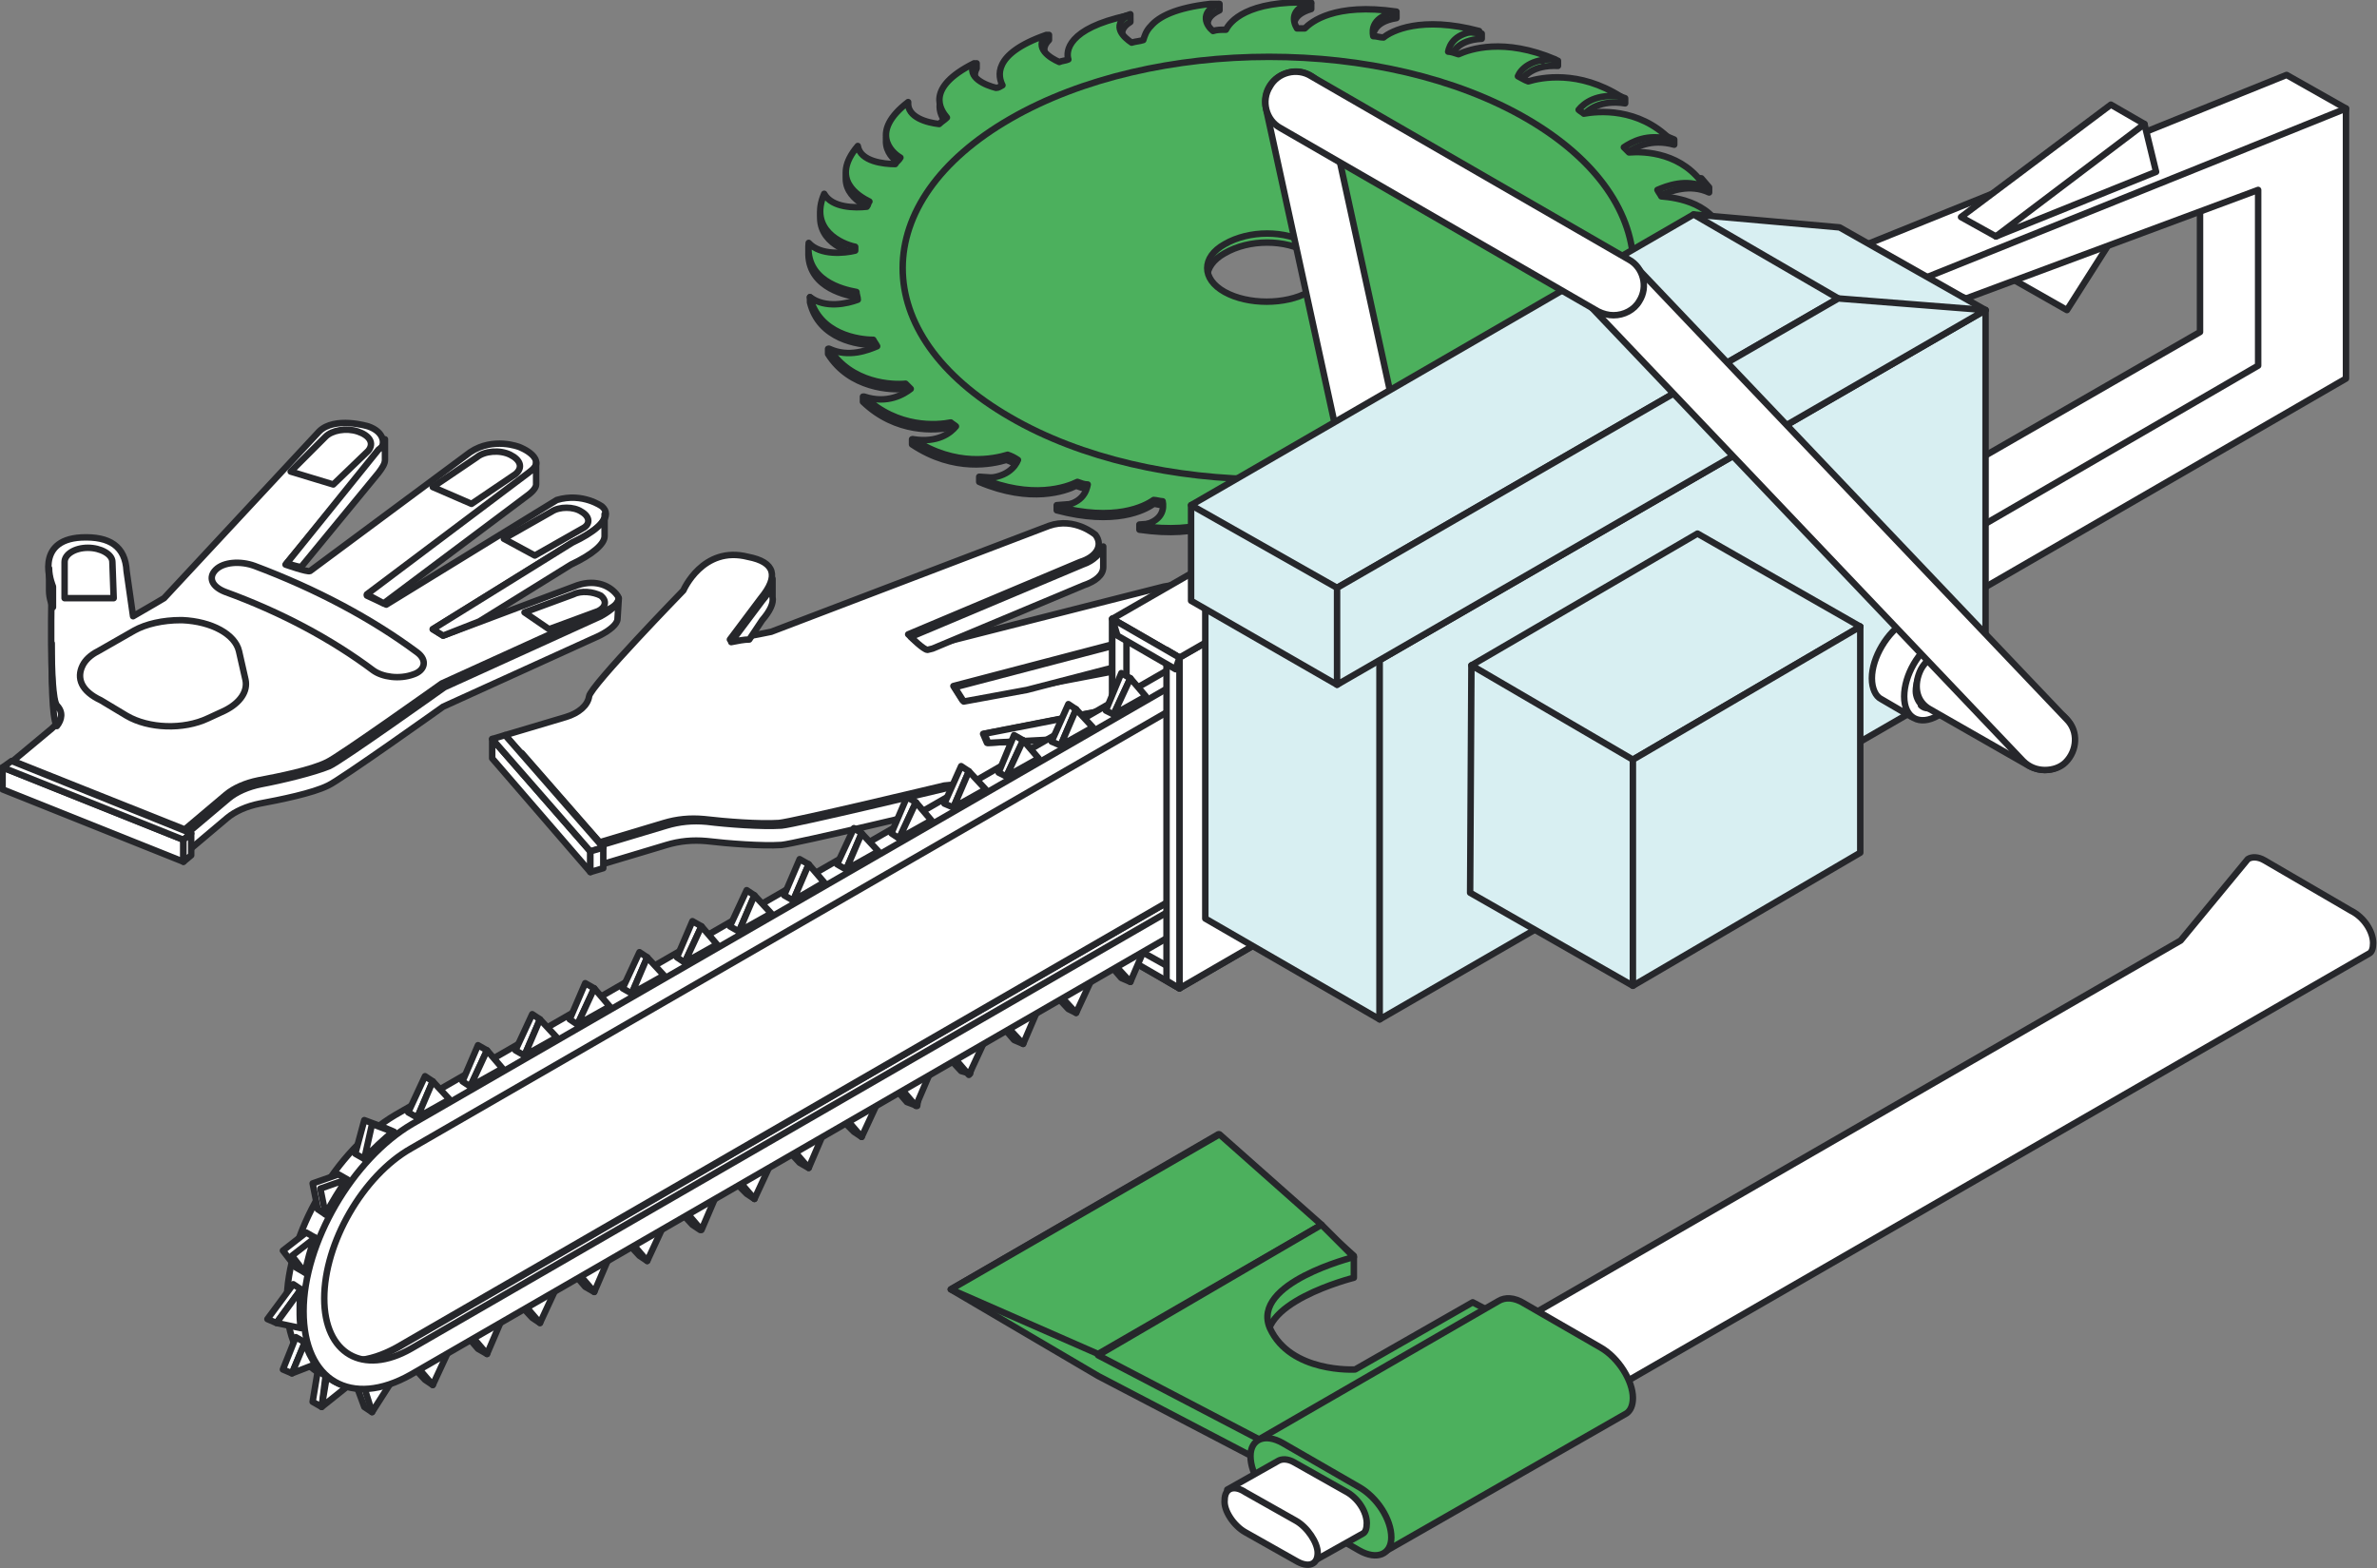 <?xml version="1.0" encoding="UTF-8"?> <!-- Generator: Adobe Illustrator 25.4.1, SVG Export Plug-In . SVG Version: 6.00 Build 0) --> <svg xmlns="http://www.w3.org/2000/svg" xmlns:xlink="http://www.w3.org/1999/xlink" id="Layer_1" x="0px" y="0px" viewBox="0 0 184 121.4" style="enable-background:new 0 0 184 121.4;" xml:space="preserve"><rect x="0" y="0" width="184" height="121.4" fill="#808080" stroke="none"/> <style type="text/css"> .st0{fill:#4CB05D;stroke:#26272B;stroke-width:0.5;stroke-linecap:round;stroke-linejoin:round;stroke-miterlimit:10;} .st1{fill:#FFFFFF;stroke:#26272B;stroke-width:0.5;stroke-linecap:round;stroke-linejoin:round;stroke-miterlimit:10;} .st2{fill:#D8EFF2;stroke:#26272B;stroke-width:0.5;stroke-linecap:round;stroke-linejoin:round;stroke-miterlimit:10;} </style> <g> <g> <path class="st0" d="M78.2,33c11,6.4,28.9,6.4,40,0c11-6.4,11-16.7,0-23.1c-11-6.4-28.9-6.4-40,0C67.1,16.3,67.1,26.6,78.2,33z M101.3,19.6c1.8,1,1.8,2.7,0,3.7c-1.8,1-4.7,1-6.5,0c-1.8-1-1.8-2.7,0-3.7C96.7,18.5,99.5,18.5,101.3,19.6z"></path> <path class="st0" d="M74.2,5.7l0,0.4c-2.3,1.6-1.3,3-0.9,3.5c-0.2,0.2-0.4,0.3-0.6,0.5c-0.9-0.1-2.5-0.5-2.4-1.7 c-3,2.3-1.3,3.9-0.6,4.3c-0.1,0.2-0.3,0.3-0.4,0.5c-0.9,0-2.7-0.2-2.9-1.4c-2.2,2.6,0.1,3.9,0.9,4.3c-0.1,0.1-0.1,0.3-0.2,0.4 c-0.9,0.1-2.7,0.1-3.3-1c-1.2,2.8,1.4,3.9,2.4,4.1c0,0.1,0,0.2,0,0.3c-0.8,0.2-2.7,0.4-3.6-0.7c-0.3,2.9,2.6,3.6,3.7,3.8 c0,0.2,0.1,0.4,0.1,0.6c-0.7,0.2-2,0.6-3.2,0.1l0.1-0.2L62.7,23v0.4c0.7,2.9,3.8,3.3,4.9,3.3c0.1,0.2,0.2,0.3,0.3,0.5 c-0.6,0.3-1.8,0.8-3.1,0.4l0-0.2L64.1,27v0.4c1.7,2.7,4.9,2.8,5.9,2.7c0.1,0.1,0.3,0.3,0.4,0.4c-0.4,0.3-1.4,0.9-2.7,0.8l0,0 l-0.9-0.6v0.4c2.6,2.5,5.7,2.2,6.7,2c0.1,0.1,0.3,0.2,0.4,0.3c-0.3,0.3-0.9,0.9-1.9,1l0,0l-1.4-0.4v0.4c3.3,2.2,6.3,1.5,7.3,1.2 c0.3,0.1,0.5,0.2,0.8,0.4c-0.2,0.3-0.5,0.9-1.4,1.2l0-0.2l-1.5-0.1l0,0.4c4,1.7,6.7,0.7,7.5,0.3c0.3,0.1,0.5,0.2,0.8,0.2 c0,0.4-0.2,1-1,1.4l0-0.2l-1.3,0.1v0.4c4.5,1.2,6.8,0,7.5-0.5c0.2,0,0.5,0.1,0.7,0.1c0.1,0.3,0.1,1-0.5,1.4l-1.3,0.1l0,0.4 c4.9,0.7,6.7-0.8,7.2-1.4c0.2,0,0.4,0,0.6,0c0.2,0.3,0.4,1-0.1,1.5l-1.1,0.2v0.4c5,0.2,6.3-1.5,6.6-2.1c0.3,0,0.7,0,1-0.1 c0.3,0.3,0.8,1,0.4,1.6l-0.8,0.1v0.4c1-0.1,1.8-0.2,2.5-0.4c2.7-0.7,3.1-1.9,3.2-2.4c0.3-0.1,0.6-0.1,0.9-0.2 c0.5,0.3,1.1,0.9,0.9,1.6l-0.5,0.2v0.4c4.7-1,4.8-2.8,4.6-3.4c0.2-0.1,0.5-0.1,0.7-0.2c0.5,0.2,1.4,0.7,1.4,1.4l-0.3,0.2v0.4 c4.3-1.5,3.8-3.3,3.4-3.9c0.2-0.1,0.3-0.2,0.5-0.2c0.7,0.2,1.8,0.6,1.8,1.4l-0.1,0.1v0.4c3.7-1.9,2.6-3.6,2.1-4.2 c0.2-0.2,0.4-0.3,0.7-0.5c0.9,0.1,2.5,0.6,2.3,1.7c3-2.3,1.3-3.8,0.6-4.3c0.1-0.2,0.3-0.3,0.4-0.5c0.9,0,2.6,0.3,2.8,1.4 c2.1-2.6,0-3.9-0.9-4.3c0.1-0.2,0.1-0.3,0.2-0.5c0.9-0.1,2.7,0,3.2,1c1.2-2.8-1.3-3.8-2.3-4.1c0-0.1,0-0.3,0.1-0.4 c0.9-0.2,2.6-0.3,3.5,0.7c0.3-2.9-2.5-3.6-3.6-3.8c0-0.2-0.1-0.4-0.1-0.6c0.8-0.3,2.5-0.6,3.7,0.2v-0.4l-0.3-0.6l-0.1,0 c-1.1-1.9-3.4-2.2-4.4-2.2c-0.1-0.2-0.2-0.3-0.3-0.5c0.7-0.3,2.2-0.9,3.7-0.2v-0.4l-0.6-0.7l-0.3,0c-1.7-1.6-4-1.6-5-1.6 c-0.1-0.1-0.3-0.3-0.4-0.4c0.6-0.4,1.8-1.1,3.6-0.6v-0.4l-1.2-0.5v0c-2.2-1.4-4.6-1.2-5.5-1c-0.1-0.1-0.3-0.2-0.4-0.3 c0.4-0.5,1.4-1.3,3.3-1V7.6L124.1,7l0,0.2c-2.6-1.1-4.8-0.6-5.6-0.4c-0.3-0.1-0.6-0.3-0.8-0.4c0.2-0.5,1-1.4,2.9-1.3V4.7l-1.2-0.3 l0,0.3c-3.3-1.1-5.5-0.3-6.3,0.1c-0.3-0.1-0.6-0.2-0.8-0.2c0.1-0.5,0.5-1.5,2.4-1.6l0-0.4L113,2.4l0,0.1c-3.4-0.6-5.2,0.4-5.9,0.9 c-0.3,0-0.5-0.1-0.8-0.1c-0.1-0.5-0.1-1.6,1.8-1.9V1L105.8,1l0,0.2c-3.1,0-4.4,1.1-4.8,1.5c-0.2,0-0.4,0-0.6,0 c-0.3-0.5-0.6-1.5,1.1-2V0.3l-2.4,0.3l0.1,0.2c-3.1,0.3-4,1.5-4.2,2c-0.3,0-0.7,0-1,0.1c-0.4-0.5-1.1-1.4,0.4-2.1V0.3l-2.1,0.5 l0,0.3c-1.6,0.4-2.5,0.9-3,1.4c-0.4,0.4-0.5,0.8-0.6,1.1c-0.3,0.1-0.6,0.1-0.9,0.2c-0.6-0.4-1.6-1.3-0.3-2.1V1.1l-2,0.7l0,0.3 c-2.7,1-2.7,2.3-2.6,2.9c-0.2,0.1-0.5,0.2-0.7,0.2c-0.7-0.3-2-1.1-1-2.1V2.7l-1.9,0.9l0,0.3c-2.2,1.3-1.8,2.6-1.5,3.1 c-0.2,0.1-0.3,0.2-0.5,0.2c-0.8-0.2-2.3-0.8-1.7-1.9V4.9L74.2,5.7z M102.8,18.4c2.6,1.5,2.6,4,0,5.5c-2.6,1.5-6.8,1.5-9.5,0 c-2.6-1.5-2.6-4,0-5.5C96,16.9,100.2,16.9,102.8,18.4z"></path> <path class="st0" d="M73.3,9.1c-0.2,0.2-0.4,0.3-0.6,0.5c-0.9-0.1-2.5-0.5-2.4-1.7c-3,2.3-1.3,3.9-0.6,4.3 c-0.1,0.2-0.3,0.3-0.4,0.5c-0.9,0-2.7-0.2-2.9-1.4c-2.2,2.6,0.1,3.9,0.9,4.3c-0.1,0.1-0.1,0.3-0.2,0.4c-0.9,0.1-2.7,0.1-3.3-1 c-1.2,2.8,1.4,3.9,2.4,4.1c0,0.1,0,0.2,0,0.3c-0.8,0.2-2.7,0.4-3.6-0.6c-0.3,2.9,2.6,3.6,3.7,3.8c0,0.2,0.1,0.4,0.1,0.6 c-0.8,0.3-2.5,0.7-3.7-0.2c0.7,2.9,3.8,3.3,4.9,3.3c0.1,0.2,0.2,0.3,0.3,0.5c-0.7,0.3-2.2,0.9-3.7,0.2c1.7,2.7,4.9,2.8,5.9,2.7 c0.1,0.1,0.3,0.3,0.4,0.4c-0.5,0.4-1.8,1.2-3.6,0.6c2.6,2.5,5.7,2.2,6.7,2c0.1,0.1,0.3,0.2,0.4,0.3c-0.4,0.5-1.4,1.3-3.3,1 c3.3,2.2,6.3,1.5,7.3,1.2c0.3,0.1,0.5,0.2,0.8,0.4c-0.2,0.5-0.9,1.5-2.9,1.4c4,1.7,6.7,0.7,7.5,0.3c0.3,0.1,0.5,0.2,0.8,0.2 c-0.1,0.5-0.4,1.6-2.4,1.7c4.5,1.2,6.8,0,7.5-0.5c0.2,0,0.5,0.1,0.7,0.1c0.1,0.5,0.1,1.6-1.8,1.9c4.9,0.7,6.7-0.8,7.2-1.4 c0.2,0,0.4,0,0.6,0c0.3,0.5,0.6,1.5-1.1,2.1c5,0.2,6.3-1.5,6.6-2.1c0.3,0,0.7,0,1-0.1c0.4,0.4,1.1,1.4-0.4,2.1l0,0l0,0 c1-0.1,1.8-0.2,2.5-0.4c2.7-0.7,3.1-1.9,3.2-2.4c0.3-0.1,0.6-0.1,0.9-0.2c0.6,0.4,1.6,1.3,0.3,2.1c4.7-1,4.8-2.8,4.6-3.4 c0.2-0.1,0.5-0.1,0.7-0.2c0.7,0.3,2,1.1,1,2.1c4.3-1.5,3.8-3.3,3.4-3.9c0.2-0.1,0.3-0.2,0.5-0.2c0.8,0.2,2.3,0.8,1.7,1.9 c3.7-1.9,2.6-3.6,2.1-4.2c0.2-0.2,0.4-0.3,0.7-0.5c0.9,0.1,2.5,0.6,2.3,1.7c3-2.3,1.3-3.8,0.6-4.3c0.1-0.2,0.3-0.3,0.4-0.5 c0.9,0,2.6,0.3,2.8,1.4c2.1-2.6,0-3.9-0.9-4.3c0.1-0.2,0.1-0.3,0.2-0.5c0.9-0.1,2.7,0,3.2,1c1.2-2.8-1.3-3.8-2.3-4.1 c0-0.1,0-0.2,0-0.4c0.9-0.2,2.6-0.3,3.5,0.7c0.3-2.9-2.5-3.6-3.6-3.8c0-0.2-0.1-0.4-0.1-0.6c0.8-0.3,2.5-0.6,3.7,0.2 c-0.7-2.8-3.7-3.2-4.9-3.3c-0.1-0.2-0.2-0.3-0.3-0.5c0.7-0.3,2.2-0.9,3.7-0.2c-1.7-2.7-4.7-2.8-5.9-2.7c-0.1-0.1-0.3-0.3-0.4-0.4 c0.6-0.4,1.8-1.1,3.6-0.6c-2.5-2.5-5.6-2.2-6.7-2c-0.1-0.1-0.3-0.2-0.4-0.3c0.4-0.5,1.4-1.3,3.3-1c-3.3-2.1-6.2-1.5-7.2-1.2 c-0.3-0.1-0.6-0.3-0.8-0.4c0.2-0.5,1-1.4,2.9-1.3c-4-1.7-6.6-0.8-7.5-0.4c-0.3-0.1-0.6-0.2-0.8-0.2c0.1-0.5,0.5-1.5,2.4-1.6 c-4.5-1.2-6.8,0-7.4,0.5c-0.3,0-0.5-0.1-0.8-0.1c-0.1-0.5-0.1-1.5,1.8-1.9c-4.8-0.7-6.6,0.8-7.1,1.3c-0.2,0-0.4,0-0.6,0 c-0.3-0.5-0.6-1.5,1.1-2c-5-0.2-6.3,1.5-6.6,2.1c-0.4,0-0.7,0-1,0.1C93.4,2,92.8,1,94.3,0.3l0,0c-0.2,0-0.3,0-0.5,0c0,0,0,0-0.1,0 c0,0,0,0,0,0c-2.7,0.3-4,1-4.6,1.7c-0.4,0.4-0.5,0.8-0.6,1.1c-0.3,0.1-0.6,0.1-0.9,0.2c-0.6-0.4-1.6-1.3-0.3-2.1 c-4.7,1-4.8,2.8-4.6,3.4c-0.2,0.1-0.5,0.1-0.7,0.2c-0.7-0.3-2-1.1-1-2.1c-4.3,1.5-3.7,3.3-3.4,3.9c-0.2,0.1-0.3,0.2-0.5,0.2 c-0.8-0.2-2.3-0.8-1.7-1.9C71.6,6.8,72.8,8.5,73.3,9.1z M102.8,18c2.6,1.5,2.6,4,0,5.5c-2.6,1.5-6.8,1.5-9.5,0 c-2.6-1.5-2.6-4,0-5.5C96,16.5,100.2,16.5,102.8,18z"></path> <path class="st0" d="M78.2,32.3c11,6.4,28.9,6.4,40,0c11-6.4,11-16.7,0-23.1c-11-6.4-28.9-6.4-40,0C67.1,15.6,67.1,25.9,78.2,32.3 z M101.3,18.9c1.8,1,1.8,2.7,0,3.7c-1.8,1-4.7,1-6.5,0c-1.8-1-1.8-2.7,0-3.7C96.7,17.8,99.5,17.8,101.3,18.9z"></path> </g> <g> <g> <path class="st1" d="M47.8,46.1c-0.5-0.7-1.6-1.3-3.1-0.8l-10.4,3.9l-0.8-0.5L44.3,42c2.3-1.1,3.1-2.1,2.3-2.8 c0,0-1.5-1.1-3.5-0.5l-13.2,8.1l-1.5-0.7l12.5-9.4c1.7-1.2-0.7-2.1-0.7-2.1s-2-0.8-3.8,0.4l-12.4,9.2c-0.2,0.1-1.9-0.5-1.9-0.5 l7.1-8.6c0.8-0.7,0.5-1.7-0.7-2.1c0,0-2.6-0.8-3.8,0.4L12.7,46.3c0,0-1,0.6-2.4,1.4l-0.5-3.5c-0.1-1.9-1.3-2.7-3.5-2.6 c-3.7,0.2-2.3,3.7-2.3,3.7s-0.2,8.5,0.3,9.2c0.5,0.6,0.4,1.3-0.3,1.9l-3,2.5l13.3,5.3l3.2-2.7c0.6-0.5,1.5-0.9,2.5-1.1 c1.6-0.3,4.1-0.8,5.3-1.4c0.9-0.4,8.9-6.1,8.9-6.1l12.1-5.5C47.5,47.2,48.1,46.5,47.8,46.1z"></path> <path class="st1" d="M6.4,51.5L6.4,51.5c0.2-0.4,0.6-0.8,1.2-1.1l2.8-1.6c0.9-0.5,2.2-0.8,3.6-0.8l0.1,0c2.3,0.1,4.1,1.1,4.4,2.4 l0.5,2.2c0.2,0.9-0.4,1.8-1.6,2.4l-1.3,0.6c-1.9,0.9-4.6,0.8-6.3-0.2l-2-1.2C6.3,53.5,5.9,52.5,6.4,51.5z"></path> <path class="st1" d="M28.9,51.9c-3.2-2.4-7.1-4.5-11.5-6.1c-1-0.4-1.3-1.1-0.7-1.7c0,0,0,0,0,0c0.6-0.6,1.9-0.7,3-0.3 c4.8,1.8,9.1,4.1,12.6,6.7c0.8,0.6,0.6,1.4-0.3,1.7c0,0,0,0,0,0C30.9,52.6,29.6,52.4,28.9,51.9z"></path> <path class="st1" d="M44.3,42l-10.8,6.7l0.8,0.5l2.8-1.1l7.1-4.4c1.7-0.8,2.6-1.6,2.6-2.2h0v-1.7h0C46.9,40.4,46,41.2,44.3,42z"></path> <path class="st1" d="M22.2,43.6c0,0,0.6,0.2,1.1,0.3l6-7.3c0.3-0.4,0.5-0.7,0.5-1h0l0-1.6c0,0.3-0.2,0.6-0.5,0.8L22.2,43.6z"></path> <path class="st1" d="M4.1,47c0-1,0-1.6,0-1.6S3.8,44.7,3.8,44v1.7h0C3.8,46.3,4,46.8,4.1,47z"></path> <path class="st1" d="M4.4,54.6c-0.3-0.4-0.4-2.6-0.4-4.8c0,2.5,0,5.8,0.4,6.4C4.8,55.7,4.9,55.1,4.4,54.6z"></path> <path class="st1" d="M40.9,36.6l-12.5,9.4l1.3,0.7l11.2-8.4c0.4-0.3,0.6-0.6,0.6-0.8l0,0v0c0,0,0,0,0,0v-1.7 C41.5,36.1,41.3,36.3,40.9,36.6z"></path> <path class="st1" d="M47.9,46.3c0,0.4-0.5,0.9-1.4,1.4l-12.1,5.5c0,0-8,5.7-8.9,6.1c-1.2,0.5-3.7,1.1-5.3,1.4 c-1,0.2-1.9,0.6-2.5,1.1l-3.2,2.7L2.5,59.6l-1.4,1.1L14.4,66l3.2-2.7c0.6-0.5,1.5-0.9,2.5-1.1c1.6-0.3,4.1-0.8,5.3-1.4 c0.9-0.4,8.9-6.1,8.9-6.1l12.1-5.5c0.8-0.4,1.4-0.9,1.4-1.3h0L47.9,46.3L47.9,46.3z"></path> <polygon class="st1" points="14.2,66.7 0.2,61.1 0.2,59.4 14.2,65 "></polygon> <polygon class="st1" points="14.2,65 0.2,59.4 0.9,58.9 14.8,64.5 "></polygon> <g> <path class="st1" d="M25.8,37.5l-3.3-1l2.7-2.7c0.5-0.5,1.6-0.7,2.5-0.4l0,0c0.9,0.3,1.3,0.9,0.8,1.5L25.8,37.5z"></path> <path class="st1" d="M8.8,46.3l-3.8,0l0-2.8c0-0.6,0.8-1.1,1.8-1.1h0c1,0,1.9,0.5,1.9,1.1L8.8,46.3z"></path> <path class="st1" d="M36.5,39l-3-1.3l3.4-2.3c0.6-0.5,1.8-0.6,2.6-0.2l0,0c0.8,0.4,1,1,0.4,1.5L36.5,39z"></path> <path class="st1" d="M41.4,43L39,41.7l3.7-2.1c0.6-0.4,1.7-0.4,2.3,0l0,0c0.7,0.4,0.7,1,0.1,1.3L41.4,43z"></path> <path class="st1" d="M42.5,48.7l-1.9-1.3l3.8-1.4c0.6-0.3,1.5-0.2,2.1,0.1l0,0c0.5,0.4,0.4,0.9-0.2,1.2L42.5,48.7z"></path> </g> <polygon class="st1" points="14.8,64.5 14.2,65 14.2,66.7 14.8,66.2 "></polygon> </g> <g> <path class="st1" d="M90.9,58.5c0.1-0.7-0.3-1.5-2.1-1.6l-12.4,0.6l-0.3-0.7l14.9-2.9c2.9-0.4,4.5-1,4.4-1.8c0,0-0.4-1.4-2.6-1.4 l-18.3,3.5l-0.7-1.1l18.7-4.9c2.5-0.6,1.2-2.1,1.2-2.1s-1.1-1.2-3.6-0.7l-18.5,4.7c-0.2,0-1.3-1-1.3-1l13.3-5.6 c1.3-0.4,1.8-1.3,1.2-2.1c0,0-1.6-1.4-3.6-0.7l-21.5,8.2c0,0-1.4,0.3-3.2,0.6l2.4-3.2c1.4-1.7,1.1-2.8-1-3.2 c-3.5-0.9-5,2.6-5,2.6s-7.2,7.4-7.3,8.2c-0.1,0.7-0.8,1.3-1.8,1.6l-4.7,1.4l7.3,8.3l5-1.5c1-0.3,2-0.4,3.1-0.3 c1.7,0.2,4.3,0.4,5.8,0.3c1.1-0.1,12.8-2.9,12.8-2.9l15.2-1.5C89.8,59.4,90.8,58.9,90.9,58.5z"></path> <path class="st1" d="M59,46.5l-2.4,3.2c0.5-0.1,1-0.2,1.4-0.2L59,48c0.6-0.7,0.9-1.3,0.8-1.8h0v-1.4C59.8,45.3,59.6,45.8,59,46.5 z"></path> <path class="st1" d="M83.8,43.7l-13.3,5.6c0,0,1,1,1.3,1l0.4-0.1l11.7-4.9c0.9-0.3,1.5-0.8,1.5-1.4h0v-1.6h0 C85.2,42.8,84.7,43.4,83.8,43.7z"></path> <path class="st1" d="M92.6,48.3l-18.7,4.9l0.7,1.1l4.9-0.9l13.1-3.4c1.2-0.3,1.5-0.8,1.5-1.3l0,0v-1.5l0,0 C94.1,47.5,93.8,48,92.6,48.3z"></path> <path class="st1" d="M91.1,53.9l-14.9,2.9l0.3,0.7l5.7-0.3l8.9-1.7c2.9-0.4,4.5-1,4.4-1.8v-1.5h0C95.5,53,93.9,53.6,91.1,53.9z"></path> <path class="st1" d="M90.9,58.5c-0.1,0.4-1.1,0.9-2.5,1L73.3,61c0,0-11.7,2.8-12.8,2.9c-1.5,0.1-4.2-0.1-5.8-0.3 c-1.1-0.1-2.1,0-3.1,0.3l-5,1.5l-6.2-7.1l-1.1,0.3l7.3,8.3l5-1.5c1-0.3,2-0.4,3.1-0.3c1.7,0.2,4.3,0.4,5.8,0.3 c1.1-0.1,12.8-2.9,12.8-2.9l15.2-1.5c1.3-0.2,2.4-0.6,2.5-1c0-0.1,0-0.1,0-0.2h0v-0.1c0,0,0,0,0,0v-1.5l0,0 C90.9,58.3,90.9,58.4,90.9,58.5z"></path> <polygon class="st1" points="45.7,67.5 38.1,58.7 38.1,57.2 45.7,65.9 "></polygon> <polygon class="st1" points="45.7,65.9 38.1,57.2 39.1,56.9 46.7,65.6 "></polygon> <polygon class="st1" points="46.7,65.6 45.7,65.9 45.7,67.5 46.7,67.2 "></polygon> </g> </g> <g> <path class="st1" d="M108.1,46c-1.1,0-2-0.7-2.3-1.8L98,8.4c-0.3-1.3,0.5-2.5,1.8-2.8c1.2-0.3,2.5,0.5,2.8,1.8l7.8,35.7 c0.3,1.3-0.5,2.5-1.8,2.8C108.4,45.9,108.2,46,108.1,46z"></path> <g> <polygon class="st1" points="177,5.8 181.6,8.4 177,29.8 152.2,46.3 147.7,43.7 147.7,38.7 170.3,25.7 170.3,14.6 148.3,21.8 143.8,19.2 "></polygon> <polygon class="st1" points="163.5,18.5 160,24 155.6,21.5 "></polygon> <polygon class="st1" points="181.6,8.4 181.6,29.3 152.2,46.3 152.2,41.4 174.8,28.3 174.8,14.7 152.2,23.1 148.3,21.8 "></polygon> <g> <polygon class="st1" points="151.8,16.8 163.4,8.1 166,9.6 164.5,13 154.5,18.3 "></polygon> <polygon class="st1" points="154.5,18.3 166,9.6 166.9,13.3 "></polygon> </g> </g> <g> <polygon class="st1" points="86.1,73.5 115.8,56.4 119.8,49.5 110.8,44.8 99,45.3 86.1,47.9 "></polygon> <polygon class="st1" points="87.2,74.1 86.1,73.5 86.1,47.9 87.2,48.5 "></polygon> <polygon class="st1" points="121,59.3 91.3,76.5 86.1,73.5 115.8,56.4 "></polygon> <polygon class="st1" points="91.3,76.5 86.1,73.5 86.1,72.4 91.3,75.3 "></polygon> </g> <g> <path class="st1" d="M30.6,86.3c-4.6,2.7-8.4,9.2-8.4,14.5c0,2.6,0.9,4.5,2.4,5.4L26,107v-0.3c1.3,0.3,2.9-0.1,4.6-1l67.2-38.8 V47.6L30.6,86.3z M96.1,65.9l-65.5,37.8c-3.7,2.1-6.7,0.4-6.7-3.9c0-0.2,0.8-4.2,6.7-11.6l65.5-37.8V65.9z"></path> <path class="st1" d="M98.2,49.7v17.4l-66.3,38.3c-2.9,1.6-5.3,1.3-6.6-0.7c1.4,0.9,3.3,0.8,5.5-0.4L97,66V50.3L98.2,49.7z"></path> <path class="st1" d="M97,50.3V66l-66.3,38.3c-2.2,1.2-4.1,1.3-5.5,0.4c-0.6-0.9-0.9-2.1-0.9-3.7c0-4.8,3.4-10.6,7.5-13L97,50.3z"></path> <polygon class="st1" points="85.6,55 86.8,52.1 87.5,52.5 86.2,55.3 "></polygon> <polygon class="st1" points="81.4,57.4 82.7,54.5 83.3,54.9 82.1,57.7 "></polygon> <polygon class="st1" points="77.3,59.8 78.5,56.9 79.2,57.3 77.9,60.1 "></polygon> <polygon class="st1" points="73.1,62.2 74.4,59.3 75,59.7 73.8,62.5 "></polygon> <polygon class="st1" points="69,64.5 70.2,61.7 70.9,62.1 69.6,64.9 "></polygon> <polygon class="st1" points="64.8,66.9 66.1,64.1 66.7,64.5 65.5,67.3 "></polygon> <polygon class="st1" points="60.7,69.3 61.9,66.5 62.6,66.9 61.4,69.7 "></polygon> <polygon class="st1" points="56.5,71.7 57.8,68.9 58.4,69.3 57.2,72.1 "></polygon> <polygon class="st1" points="52.4,74.1 53.6,71.3 54.3,71.7 53,74.5 "></polygon> <polygon class="st1" points="48.2,76.5 49.5,73.7 50.1,74.1 48.9,76.9 "></polygon> <polygon class="st1" points="44.1,78.9 45.3,76.1 46,76.5 44.7,79.3 "></polygon> <polygon class="st1" points="39.9,81.3 41.2,78.5 41.8,78.9 40.6,81.7 "></polygon> <polygon class="st1" points="35.8,83.7 37,80.9 37.7,81.3 36.4,84.1 "></polygon> <polygon class="st1" points="31.6,86.1 32.9,83.3 33.5,83.7 32.3,86.5 "></polygon> <polygon class="st1" points="20.7,102.1 22.7,99.4 23.3,99.8 21.4,102.4 "></polygon> <polygon class="st1" points="24.6,93.6 24.2,91.6 26.2,90.9 26.9,91.3 25.7,92.4 25.2,94 "></polygon> <polygon class="st1" points="23.7,95.4 24.4,95.8 23.3,97.2 23.6,98.5 22.9,98.1 21.9,96.8 "></polygon> <polygon class="st1" points="27.5,89.3 28.2,86.7 29.8,87.3 30.5,87.6 29.2,87.8 28.2,89.7 "></polygon> <polygon class="st1" points="25.2,106.5 24.9,108.9 24.2,108.5 24.6,106.1 "></polygon> <polygon class="st1" points="22.9,103.5 23.6,103.9 22.6,106.3 21.9,106 "></polygon> <polygon class="st1" points="29.8,106.4 28.8,109.3 28.2,108.9 27.5,107 "></polygon> <polygon class="st1" points="34.1,104 33.5,107.2 32.9,106.8 31.6,105.4 "></polygon> <polygon class="st1" points="38.3,101.6 37.7,104.8 37,104.4 35.8,103 "></polygon> <polygon class="st1" points="42.4,99.2 41.8,102.4 41.2,102 39.9,100.6 "></polygon> <polygon class="st1" points="46.5,96.8 46,100 45.3,99.6 44.1,98.2 "></polygon> <polygon class="st1" points="50.7,94.4 50.1,97.6 49.5,97.2 48.2,95.8 "></polygon> <polygon class="st1" points="54.9,92 54.2,95.2 53.6,94.8 52.4,93.5 "></polygon> <polygon class="st1" points="59,89.6 58.4,92.8 57.8,92.4 56.5,91.1 "></polygon> <polygon class="st1" points="63.2,87.2 62.6,90.4 61.9,90 60.7,88.7 "></polygon> <polygon class="st1" points="67.3,84.8 66.7,88 66.1,87.6 64.8,86.3 "></polygon> <polygon class="st1" points="71.4,82.4 71,85.6 70.2,85.3 69,83.9 "></polygon> <polygon class="st1" points="75.6,80.1 75.1,83.1 74.4,82.9 73.1,81.5 "></polygon> <polygon class="st1" points="79.7,77.7 79.2,80.8 78.5,80.5 77.3,79.1 "></polygon> <polygon class="st1" points="83.9,75.3 83.3,78.4 82.7,78.1 81.4,76.7 "></polygon> <polygon class="st1" points="88,72.9 87.5,76 86.8,75.7 85.6,74.3 "></polygon> <polygon class="st1" points="86.2,55.3 87.5,52.5 88.7,53.9 "></polygon> <polygon class="st1" points="82.1,57.7 83.3,54.9 84.6,56.3 "></polygon> <polygon class="st1" points="77.9,60.1 79.2,57.3 80.4,58.7 "></polygon> <polygon class="st1" points="73.8,62.5 75,59.7 76.3,61.1 "></polygon> <polygon class="st1" points="69.6,64.9 70.9,62.1 72.1,63.5 "></polygon> <polygon class="st1" points="65.5,67.3 66.7,64.5 68,65.9 "></polygon> <polygon class="st1" points="61.4,69.7 62.6,66.9 63.8,68.3 "></polygon> <polygon class="st1" points="57.2,72.1 58.4,69.3 59.7,70.7 "></polygon> <polygon class="st1" points="53,74.5 54.3,71.7 55.5,73.1 "></polygon> <polygon class="st1" points="48.9,76.9 50.1,74.1 51.4,75.5 "></polygon> <polygon class="st1" points="44.7,79.3 46,76.5 47.2,77.9 "></polygon> <polygon class="st1" points="40.6,81.7 41.8,78.9 43.1,80.3 "></polygon> <polygon class="st1" points="36.4,84.1 37.7,81.3 38.9,82.7 "></polygon> <polygon class="st1" points="32.3,86.5 33.5,83.7 34.8,85.1 "></polygon> <path class="st1" d="M21.4,102.4l1.9-2.6c-0.1,0.5-0.1,1.1-0.1,1.6c0,0.5,0,1,0.1,1.4L21.4,102.4z"></path> <path class="st1" d="M25.2,94l-0.4-2l2-0.7C26.3,92.1,25.7,93,25.2,94z"></path> <path class="st1" d="M24.4,95.8c-0.4,0.9-0.6,1.8-0.8,2.7l-1-1.3L24.4,95.8z"></path> <path class="st1" d="M28.2,89.7l0.6-2.7l1.6,0.6C29.7,88.2,28.9,88.9,28.2,89.7z"></path> <path class="st1" d="M26.9,107.3l-2,1.6l0.4-2.4C25.7,106.9,26.2,107.1,26.9,107.3z"></path> <path class="st1" d="M23.6,103.9c0.2,0.7,0.5,1.2,0.8,1.7l-1.8,0.7L23.6,103.9z"></path> <path class="st1" d="M30.4,106.8l-1.6,2.5l-0.6-1.9C28.9,107.3,29.7,107.1,30.4,106.8z"></path> <polygon class="st1" points="34.8,104.4 33.5,107.2 32.3,105.8 "></polygon> <polygon class="st1" points="38.9,102 37.7,104.8 36.5,103.4 "></polygon> <polygon class="st1" points="43.1,99.6 41.8,102.4 40.6,101 "></polygon> <polygon class="st1" points="47.2,97.2 46,100 44.8,98.6 "></polygon> <polygon class="st1" points="51.4,94.8 50.1,97.6 48.9,96.2 "></polygon> <polygon class="st1" points="55.5,92.4 54.3,95.2 53.1,93.8 "></polygon> <polygon class="st1" points="59.7,90 58.4,92.8 57.2,91.4 "></polygon> <polygon class="st1" points="63.8,87.6 62.6,90.4 61.4,89 "></polygon> <polygon class="st1" points="68,85.2 66.7,88 65.5,86.6 "></polygon> <polygon class="st1" points="72.1,82.8 70.9,85.6 69.7,84.2 "></polygon> <polygon class="st1" points="76.3,80.4 75,83.2 73.8,81.8 "></polygon> <polygon class="st1" points="80.4,78 79.2,80.8 78,79.5 "></polygon> <polygon class="st1" points="84.6,75.6 83.3,78.4 82.1,77.1 "></polygon> <polygon class="st1" points="88.7,73.2 87.5,76 86.3,74.7 "></polygon> <path class="st1" d="M23.5,101.5c0-5.3,3.8-11.8,8.4-14.5L99,48.3v19.3l-67.2,38.8C27.2,109,23.5,106.9,23.5,101.5z M97.3,51.1 L31.8,88.9c-3.7,2.1-6.7,7.3-6.7,11.6c0,4.3,3,6,6.7,3.9l65.5-37.8V51.1z"></path> </g> <g> <polygon class="st1" points="91.3,76.5 121,59.3 124.9,52.5 124.9,36 121,33.8 91.3,50.9 "></polygon> <polygon class="st1" points="121,33.8 91.3,50.9 86.1,47.9 115.8,30.8 "></polygon> <polygon class="st1" points="91.3,76.5 90.3,75.9 90.3,50.3 91.3,50.9 "></polygon> <polygon class="st1" points="91,51.8 86.5,49.2 86.1,47.9 91.3,50.9 "></polygon> </g> <g> <polygon class="st2" points="106.8,78.9 93.3,71.1 93.3,43.4 106.8,51.1 "></polygon> <polygon class="st2" points="106.8,78.9 153.7,51.8 153.7,24 106.8,51.1 "></polygon> <polygon class="st2" points="92.2,46.5 103.5,53 142.3,23.1 92.2,39.1 "></polygon> <polygon class="st2" points="153.7,24 142.4,17.6 131.1,16.6 140.7,24 "></polygon> <polygon class="st2" points="103.5,45.5 142.3,23.1 131.1,16.6 92.2,39.1 "></polygon> <polygon class="st2" points="103.5,53 153.7,24 142.3,23.1 103.5,45.5 "></polygon> </g> <g> <path class="st1" d="M152,49.4l-2.6-1.5c-0.5-0.3-1.1-0.3-1.9,0.2c-1.4,0.8-2.6,2.8-2.6,4.4c0,0.8,0.3,1.4,0.7,1.6l2.4,1.4 l0.4-0.7c0.1,0,0.2-0.1,0.3-0.1c1.4-0.8,2.5-2.8,2.6-4.4L152,49.4z"></path> <path class="st1" d="M152.6,51c0,1.6-1.1,3.6-2.6,4.4c-1.4,0.8-2.6,0.2-2.6-1.5c0-1.6,1.1-3.6,2.6-4.4 C151.5,48.7,152.6,49.4,152.6,51z"></path> <path class="st1" d="M151.9,51.5c0,1.1-0.8,2.5-1.8,3.1c-0.6,0.3-1.1,0.3-1.4,0c0.3,0,0.6,0,0.9-0.2c1-0.6,1.8-2,1.8-3.1 c0-0.5-0.1-0.8-0.4-1C151.5,50.3,151.9,50.7,151.9,51.5z"></path> <path class="st1" d="M151.4,51.2c0,1.1-0.8,2.5-1.8,3.1c-0.3,0.2-0.6,0.3-0.9,0.2c0,0,0,0,0,0c-0.2-0.2-0.4-0.6-0.4-1 c0-1.1,0.8-2.5,1.8-3.1c0.3-0.2,0.7-0.3,0.9-0.2C151.2,50.4,151.4,50.8,151.4,51.2z"></path> </g> <path class="st1" d="M158.3,59.6c-0.4,0-0.8-0.1-1.2-0.3l-7.7-4.4c-1.1-0.6-1.3-1.9-0.7-3.1c0.6-1.1,1.9-1.6,3-1l7.7,4.4 c1.1,0.6,1.5,2.1,0.8,3.2C159.9,59.2,159.1,59.6,158.3,59.6z"></path> <g> <polygon class="st2" points="113.9,51.5 144,48.5 129.9,61 126.4,76.3 113.8,69.1 "></polygon> <polygon class="st2" points="131.4,41.3 144,48.5 126.4,58.8 113.9,51.5 "></polygon> <polygon class="st2" points="144,66 144,48.5 126.4,58.8 126.4,76.3 "></polygon> </g> <path class="st1" d="M158.3,59.6c-0.6,0-1.2-0.2-1.7-0.7l-33.4-35.1c-0.9-0.9-0.8-2.4,0.1-3.3c0.9-0.9,2.4-0.8,3.3,0.1L160,55.7 c0.9,0.9,0.8,2.4-0.1,3.3C159.5,59.4,158.9,59.6,158.3,59.6z"></path> <path class="st1" d="M124.9,24.4c-0.4,0-0.8-0.1-1.2-0.3L99.1,9.9c-1.1-0.6-1.5-2.1-0.8-3.2c0.6-1.1,2.1-1.5,3.2-0.8l24.6,14.2 c1.1,0.6,1.5,2.1,0.8,3.2C126.5,24,125.7,24.4,124.9,24.4z"></path> </g> <g> <g> <path class="st1" d="M183.4,73.8L183.4,73.8c0.2-0.1,0.3-0.4,0.3-0.8c0-0.9-0.7-2-1.7-2.5l-6.7-3.9c-0.5-0.3-1-0.3-1.3-0.1l0,0 l-5.2,6.3l-51.5,29.7l6.4,5.7L183.4,73.8z"></path> <path class="st1" d="M118.6,105.8c-0.9-0.5-1.7-1.7-1.7-2.5c0-0.9,0.7-1.2,1.7-0.6l3.9,2.2c0.9,0.5,1.7,1.7,1.7,2.5 c0,0.9-0.7,1.2-1.7,0.6L118.6,105.8z"></path> </g> <g> <path class="st0" d="M115.9,103.4l-17.5,10.1l-13.4-7l-11.4-6.7l20.7-12l10.5,9.4v1.7c0,0-8,2-6.5,5.5c1.6,3.5,6.5,3.2,6.5,3.2 l9.1-5.2L115.9,103.4z"></path> <polygon class="st0" points="85,104.8 73.6,99.8 94.4,87.8 102.3,94.8 "></polygon> <path class="st0" d="M102.3,94.8l2.5,2.5c0,0-8,2-6.5,5.5c1.6,3.5,6.6,3.2,6.6,3.2l9.1-5.2l1.9,1l-17.5,10.1l-13.4-7L102.3,94.8z "></path> </g> <g> <path class="st0" d="M125.9,109.4L125.9,109.4c0.3-0.2,0.5-0.6,0.5-1.2c0-1.3-1.1-3.1-2.5-3.9l-5.9-3.4c-0.8-0.5-1.5-0.5-2-0.2 l-18.7,10.8l9.9,8.6L125.9,109.4z"></path> <path class="st0" d="M99.3,116.6c-1.4-0.8-2.5-2.5-2.5-3.9c0-1.3,1.1-1.8,2.5-1l5.9,3.4c1.4,0.8,2.5,2.5,2.5,3.9 c0,1.3-1.1,1.8-2.5,1L99.3,116.6z"></path> </g> <g> <path class="st1" d="M105.5,118.7L105.5,118.7c0.2-0.1,0.3-0.4,0.3-0.8c0-0.9-0.7-2-1.7-2.5l-3.9-2.2c-0.5-0.3-1-0.3-1.3-0.1l0,0 l-3.9,2.2l6.4,5.7L105.5,118.7z"></path> <path class="st1" d="M96.4,118.6c-0.9-0.5-1.7-1.7-1.6-2.5c0-0.9,0.7-1.2,1.6-0.6l3.9,2.2c0.9,0.5,1.7,1.7,1.7,2.5 c0,0.9-0.7,1.2-1.7,0.6L96.4,118.6z"></path> </g> </g> </g> </svg> 